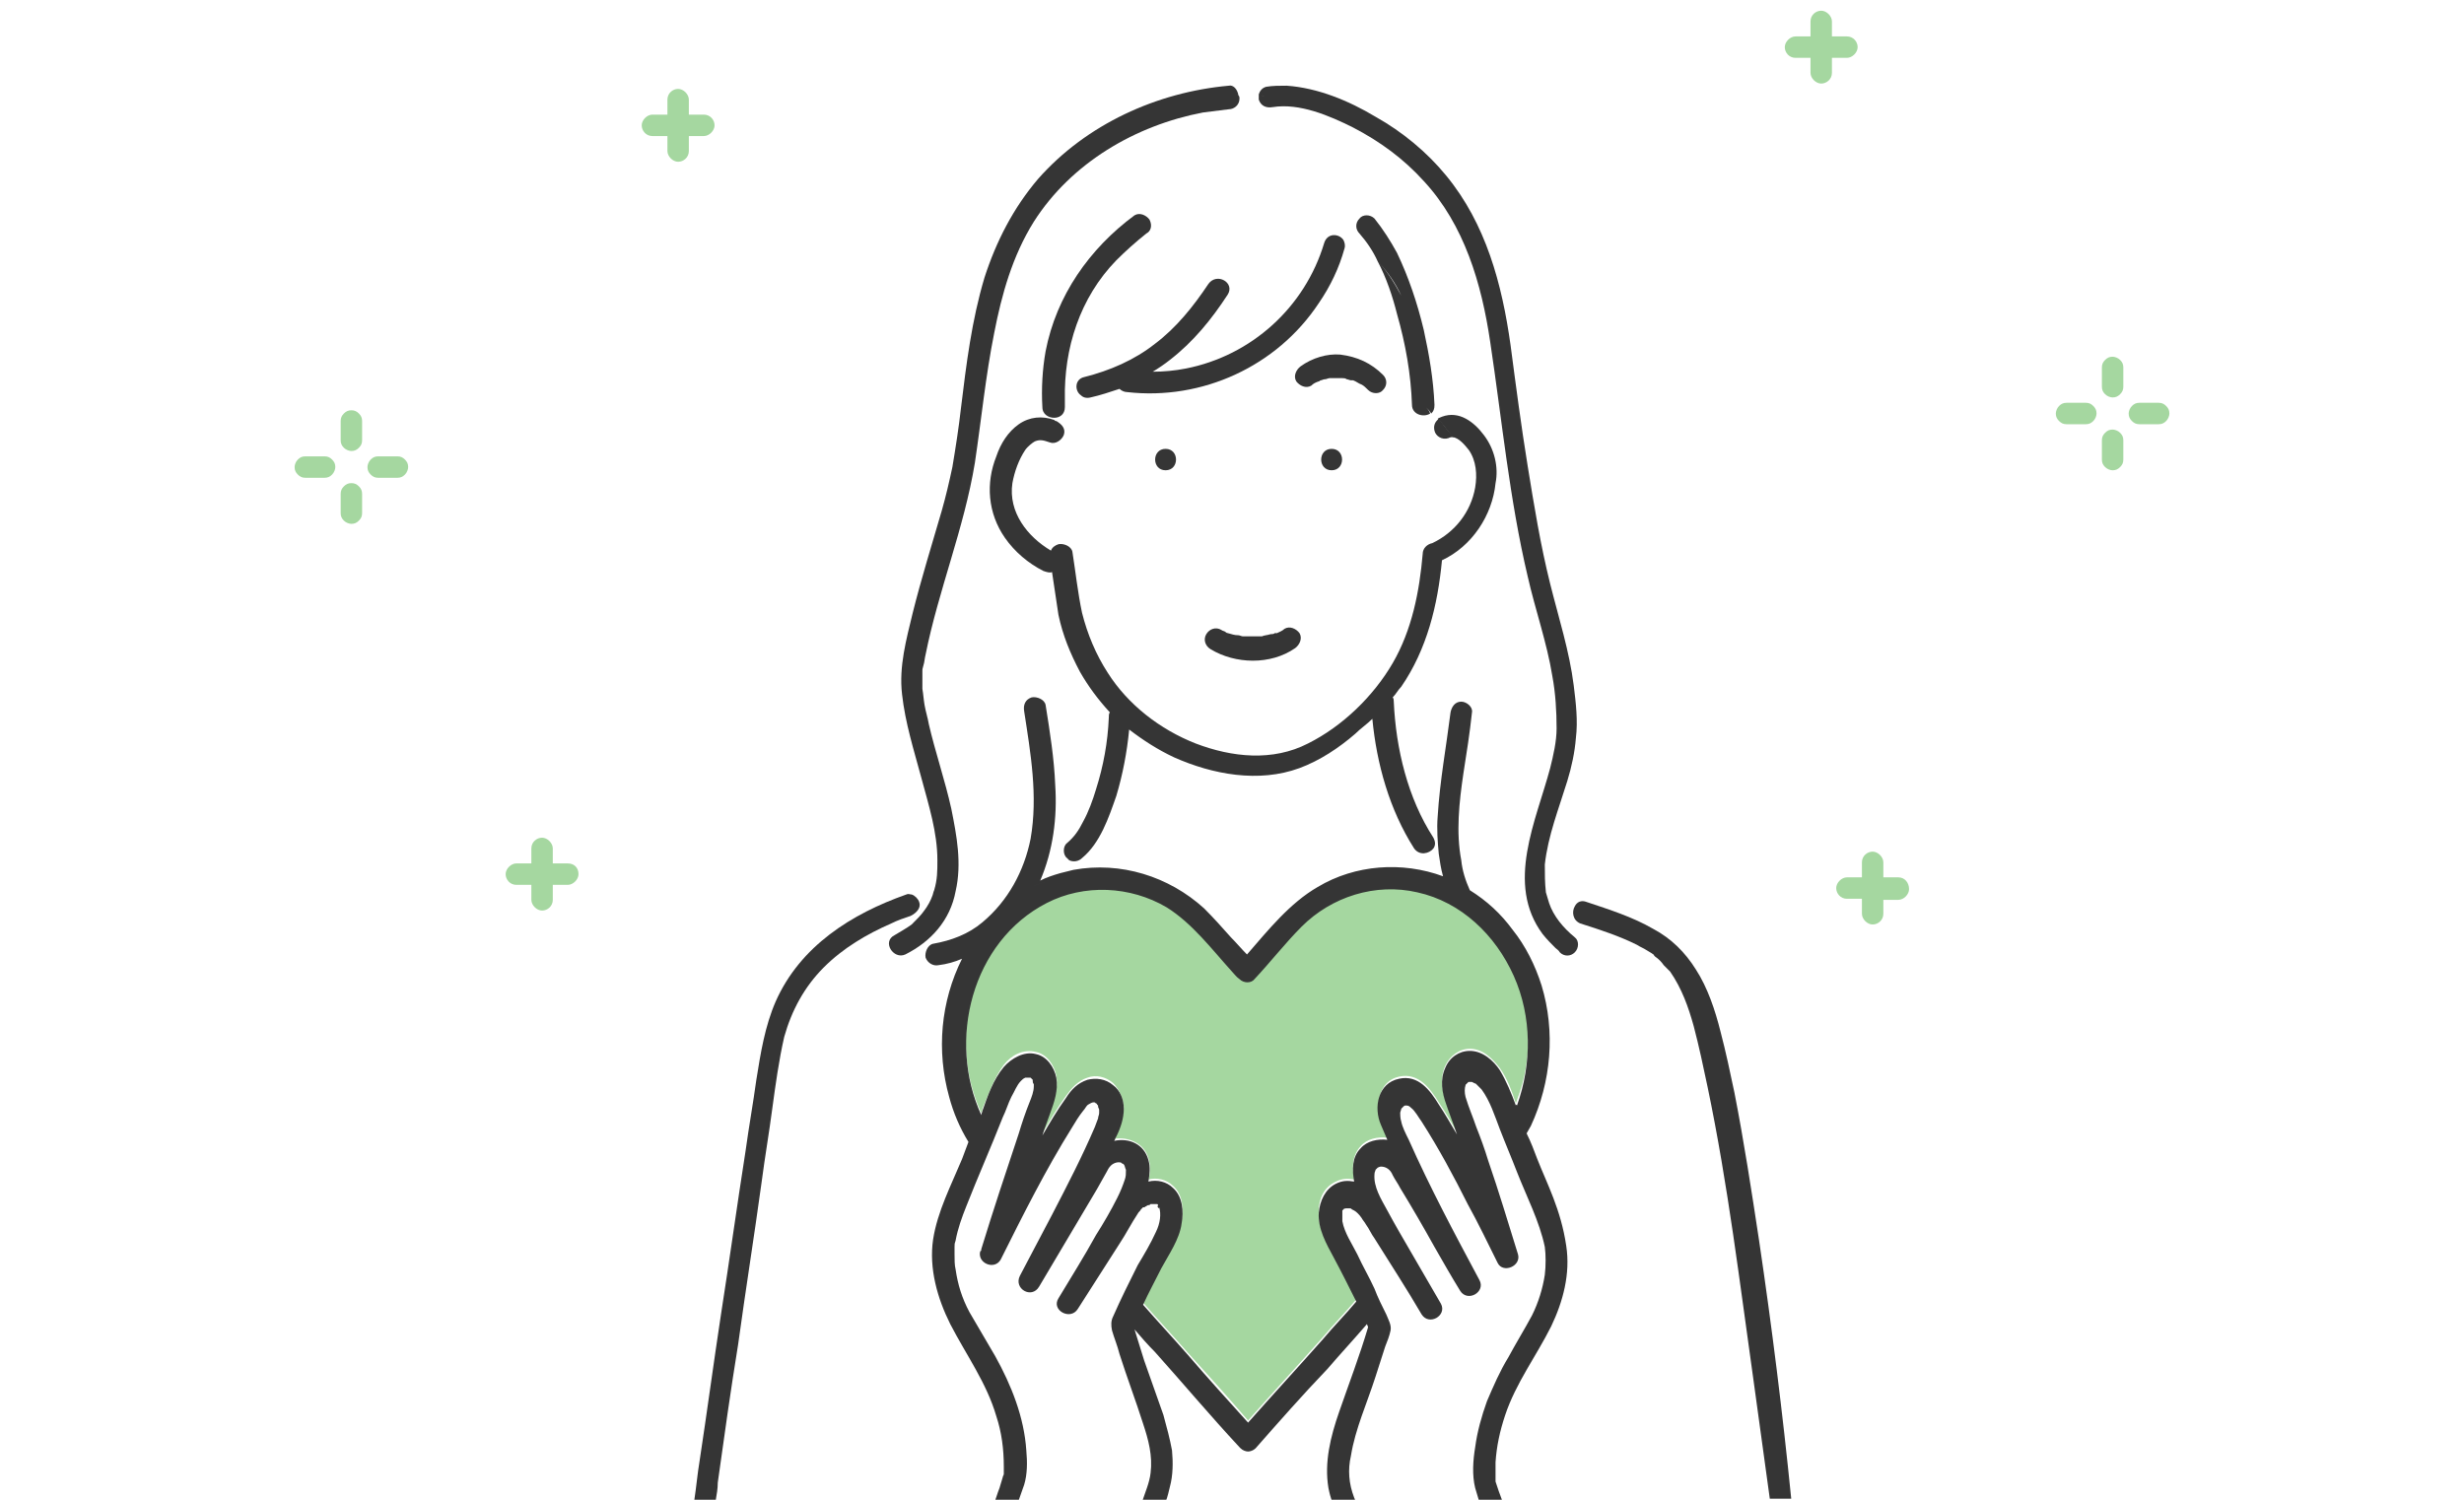 <?xml version="1.0" encoding="utf-8"?>
<!-- Generator: Adobe Illustrator 27.9.0, SVG Export Plug-In . SVG Version: 6.00 Build 0)  -->
<svg version="1.1" id="レイヤー_1" xmlns="http://www.w3.org/2000/svg" xmlns:xlink="http://www.w3.org/1999/xlink" x="0px"
	 y="0px" width="230px" height="140px" viewBox="0 0 230 140" style="enable-background:new 0 0 230 140;" xml:space="preserve">
<style type="text/css">
	.st0{fill:#FFFFFF;}
	.st1{clip-path:url(#SVGID_00000160183278662844363360000001220617673641276072_);}
	.st2{fill:#353535;}
	.st3{fill:#A5D7A0;}
</style>
<rect class="st0" width="230" height="140"/>
<g>
	<defs>
		<rect id="SVGID_1_" x="27.5" y="1" width="175" height="139"/>
	</defs>
	<clipPath id="SVGID_00000139287446790515966410000012980861882989571973_">
		<use xlink:href="#SVGID_1_"  style="overflow:visible;"/>
	</clipPath>
	<g style="clip-path:url(#SVGID_00000139287446790515966410000012980861882989571973_);">
		<path class="st0" d="M125.2,35.2C125.2,35.2,125.2,35.2,125.2,35.2L125.2,35.2z"/>
		<path class="st0" d="M93.8,137.4C93.8,137.4,93.8,137.5,93.8,137.4C93.8,137.4,93.8,137.4,93.8,137.4z"/>
		<path class="st0" d="M112.5,84.6c0.9,0.8,1.7,1.8,2.5,2.7c0.5,0.5,1,1.1,1.5,1.6c2-2.3,3.9-4.7,6.6-6.3c3.6-2.1,7.9-2.4,11.7-1
			c-0.2-0.7-0.3-1.4-0.4-2.1c-0.1-0.1-0.2-0.1-0.4-0.2c-0.4,0.6-1.3,0.8-1.8,0c-2.3-3.6-3.5-7.9-3.9-12.1c-0.5,0.5-1,1-1.6,1.4
			c-1.6,1.3-3.3,2.5-5.2,3.2c-3.8,1.4-8.1,0.7-11.7-1c-1.5-0.7-2.9-1.5-4.2-2.6c-0.2,2.1-0.6,4.2-1.2,6.2c-0.6,2-1.5,4.4-3.2,5.8
			c-0.4,0.3-0.8,0.4-1.2,0.2c-0.3,0.3-0.6,0.6-0.9,0.9c0.4-0.1,0.8-0.2,1.2-0.3C104.7,80.2,109.2,81.6,112.5,84.6L112.5,84.6z"/>
		<path class="st0" d="M159.8,101.6c-0.4-1.9-0.8-3.8-1.3-5.7c-0.5-1.9-1.1-3.5-2.2-5.1c0,0-0.1-0.1-0.1-0.1c0,0,0,0,0,0
			c-0.1-0.1-0.1-0.1-0.2-0.2c-0.1-0.1-0.2-0.2-0.3-0.3c-0.3-0.3-0.5-0.5-0.8-0.8c0,0-0.1-0.1-0.1-0.1c0.1,0.1,0.1,0.1,0,0
			c-0.1-0.1-0.1-0.1-0.2-0.2c-0.2-0.1-0.3-0.2-0.5-0.3c-0.3-0.2-0.6-0.4-0.9-0.5c-1.7-0.9-3.5-1.4-5.3-2c-0.8-0.2-0.8-1.1-0.5-1.6
			l-2.8-1.2c0.1,0.3,0.1,0.7,0.3,1c0.4,1.3,1.3,2.3,2.3,3.2c0.4,0.4,0.4,1.1,0,1.4c-0.4,0.4-1,0.4-1.4,0c-0.1-0.1-0.3-0.2-0.4-0.4
			c-1.3-0.2-2.7-1-3.9-1.8c1.2,1.6,2.1,3.4,2.7,5.2c1.3,4.3,1,9.1-1,13.1c-0.1,0.2-0.2,0.5-0.4,0.7c0.3,0.8,0.6,1.6,1,2.4
			c1,2.3,2.2,4.7,2.6,7.2c0.4,2.6-0.3,5.2-1.4,7.5c-1.4,2.8-3.2,5.3-4.3,8.3c-0.5,1.4-0.8,2.9-0.9,4.4c0,0.4,0,0.8,0,1.2
			c0,0.2,0,0.4,0,0.6c0.1,0.3,0.2,0.6,0.3,0.9c0.2,0.6,0.4,1.2,0.6,1.7h25.1c-0.5-3.6-1-7.2-1.5-10.9
			C162.8,119.9,161.6,110.7,159.8,101.6L159.8,101.6z"/>
		<path class="st0" d="M114.7,10c-0.8,0.1-1.6,0.2-2.4,0.3c-6.3,1.2-12.3,4.7-15.8,10.2c-2,3.1-3,6.8-3.7,10.4
			c-0.8,4-1.1,8.1-1.8,12.1c-1,6.1-3.4,11.8-4.6,17.9c-0.1,0.3-0.1,0.6-0.2,1c-0.1,0.4,0,0.3-0.1,0.6c-0.1,0.5-0.1,1.1,0,1.6
			c0,0.7,0.1,0.9,0.2,1.5c0.1,0.6,0.2,1.2,0.4,1.8c0.6,2.7,1.5,5.3,2.1,7.9c0.6,2.5,1,5.2,0.4,7.7c-0.6,2.6-2.4,4.7-4.7,5.9
			c0.7,0.3,1.3,0.3,1.9,0.3c0,0,0,0,0,0c-0.1-0.5,0.2-1.2,0.7-1.3c1.7-0.3,3.2-1,4.6-2c2.4-1.9,3.9-4.8,4.5-7.8
			c0.8-3.9,0.1-8-0.6-11.9c-0.1-0.5,0.1-1.1,0.7-1.3c0.5-0.1,1.2,0.2,1.3,0.7c0.4,2.5,0.8,5,0.9,7.5c0.1,3-0.2,6.2-1.4,8.9
			c0.6-0.3,1.3-0.5,1.9-0.7c0.3-0.2,0.6-0.5,0.9-0.9c-0.1,0-0.1-0.1-0.2-0.2c-0.4-0.4-0.4-1.1,0-1.4c0.7-0.6,1.1-1.2,1.5-2
			c0.5-1,0.9-2,1.2-3c0.7-2.2,1.1-4.4,1.2-6.7c0-0.2,0.1-0.3,0.1-0.5c-1.1-1.1-2-2.4-2.8-3.8c-0.9-1.7-1.6-3.4-2-5.3
			c-0.3-1.3-0.4-2.7-0.6-4c-0.2,0.1-0.5,0.1-0.8-0.1c-1.4-0.7-2.7-1.8-3.6-3.1c-1.6-2.2-1.9-5-0.8-7.6c0.5-1.1,1.1-2.2,2.1-3
			c1-0.7,2.2-0.8,3.3-0.4v-0.3c-0.5,0-1-0.3-1.1-1c-0.1-1.7,0-3.5,0.3-5.2c0.9-5.2,4-9.7,8.3-12.7c0.4-0.3,1.1-0.1,1.4,0.4
			c0.3,0.5,0.1,1.1-0.4,1.4c-1,0.7-2,1.6-2.8,2.5c-3.3,3.6-4.9,8.2-4.8,13c0.5-0.1,1-0.3,1.5-0.5c-0.5-0.5-0.6-1.5,0.3-1.7
			c2.4-0.5,4.6-1.6,6.6-3.1c2-1.5,3.6-3.5,5-5.6c0.7-1.1,2.5-0.1,1.8,1c-1.5,2.3-3.2,4.4-5.4,6.1c-0.5,0.4-1,0.7-1.6,1.1
			c1,0,2.1-0.1,3.1-0.3c6.1-1.2,11.1-5.7,12.9-11.7c0.3-0.9,1.5-0.9,1.9-0.2c1.3,0.3,2.3,1,3.2,2c-0.5-1-1.1-1.9-1.7-2.6
			c-0.4-0.4-0.4-1,0-1.4c0.4-0.4,1.1-0.4,1.4,0c0.8,1,1.5,2.1,2.1,3.2c1.1,2.3,1.9,4.7,2.5,7.2c0.5,2.3,0.9,4.7,1,7
			c0,0.4-0.1,0.6-0.3,0.8c0.2,0.2,0.3,0.4,0.5,0.6c0.1-0.1,0.3-0.2,0.4-0.2c1.6-0.6,3,0.5,3.9,1.7c1,1.3,1.4,3,1.2,4.7
			c-0.3,3.1-2.2,5.9-5,7.2c-0.4,4.2-1.4,8.3-3.8,11.8c-0.2,0.4-0.5,0.7-0.8,1c0,0.1,0.1,0.2,0.1,0.4c0.3,4.4,1.3,9,3.7,12.7
			c0.2,0.4,0.2,0.7,0,1c0.1,0.1,0.2,0.1,0.4,0.2c-0.2-1.2-0.2-2.3-0.1-3.5c0.2-3.2,0.8-6.4,1.2-9.7c0.1-0.5,0.4-1,1-1
			c0.5,0,1.1,0.5,1,1c-0.2,1.9-0.5,3.8-0.8,5.7c-0.4,2.7-0.7,5.5-0.2,8.1c0.2,1,0.5,1.9,0.8,2.8c1.5,1,2.9,2.3,4,3.7
			c1.2,0.8,2.5,1.6,3.9,1.8c-0.4-0.4-0.8-0.9-1.2-1.3c-3.5-4.7-0.6-10.6,0.7-15.5c0.3-1.2,0.6-2.4,0.6-3.7c0-1.6-0.1-3.3-0.4-4.9
			c-0.5-3.2-1.6-6.2-2.3-9.3c-1.7-7.2-2.5-14.6-3.5-21.9c-0.8-5.5-2.4-10.9-6.2-15c-1.9-2.1-4.1-3.7-6.6-5c-2.2-1.1-5-2.3-7.5-1.9
			c-0.5,0.1-1.1-0.1-1.2-0.7c0-0.2,0-0.3,0-0.5c-0.6-0.2-1.2-0.2-1.8-0.1c0,0.1,0.1,0.2,0.1,0.3C115.7,9.6,115.3,9.9,114.7,10
			L114.7,10z"/>
		<path class="st0" d="M99.3,40.8c-0.1,0.5-0.7,0.9-1.3,0.7c-0.6-0.2-0.9-0.3-1.4-0.1c-0.3,0.1-0.7,0.5-0.9,0.8
			c-0.7,0.9-1.1,2-1.2,3.1c-0.4,2.7,1.4,5,3.6,6.3c0.1-0.3,0.3-0.5,0.7-0.6c0.5-0.1,1.2,0.2,1.3,0.7c0.3,1.9,0.5,3.8,0.9,5.7
			c0.5,2,1.3,3.8,2.4,5.6c1.9,3,4.9,5.3,8.2,6.6c3.4,1.3,7.1,1.7,10.5,0c3.2-1.6,6.1-4.4,7.9-7.5c1.8-3.1,2.5-6.6,2.8-10.2
			c0-0.5,0.4-0.9,0.9-1c2.1-1,3.6-2.9,4-5.2c0.2-1.2,0.1-2.5-0.6-3.5c-0.4-0.5-0.9-1.2-1.5-1.2c-0.2,0-0.3,0-0.5,0.1
			c-0.5,0.2-1.1-0.2-1.3-0.7c-0.1-0.4,0-0.8,0.3-1c-0.2-0.2-0.3-0.4-0.5-0.6c-0.6,0.4-1.7,0.2-1.7-0.8c-0.1-2.9-0.7-5.7-1.4-8.5
			c-0.5-1.6-1-3.3-1.8-4.9c-0.9-0.9-2-1.6-3.2-2c0.1,0.2,0.2,0.5,0.1,0.8c-0.5,1.8-1.4,3.6-2.4,5.1c-3.9,5.8-10.9,9.1-17.9,8.3
			c-0.3,0-0.6-0.2-0.7-0.3c-0.9,0.3-1.8,0.6-2.7,0.8c-0.4,0.1-0.7,0-0.9-0.2c-0.4,0.3-1,0.4-1.5,0.5c0,0.2,0,0.4,0,0.7
			c0,0.7-0.5,1-1,1v0.3c0.1,0,0.1,0,0.2,0.1C99.1,39.7,99.5,40.2,99.3,40.8L99.3,40.8z M124.3,43.9c-1.3,0-1.3-2,0-2
			S125.6,43.9,124.3,43.9z M121.4,34.2c1.1-0.8,2.4-1.2,3.7-1.1c1.5,0.1,2.9,0.8,4,1.9c0.4,0.4,0.4,1,0,1.4c-0.4,0.4-1.1,0.4-1.4,0
			c-0.3-0.3-0.4-0.4-0.6-0.5c-0.2-0.2-0.5-0.3-0.8-0.4c0,0-0.1,0-0.1,0c0,0-0.1,0-0.1,0c-0.1,0-0.3-0.1-0.4-0.1
			c-0.1,0-0.3-0.1-0.4-0.1c0,0,0,0,0,0c-0.1,0-0.1,0-0.2,0c-0.3,0-0.5,0-0.8,0c0,0,0,0,0,0c0,0,0,0,0,0c-0.1,0-0.1,0-0.2,0
			c-0.1,0-0.3,0.1-0.4,0.1c-0.1,0-0.2,0.1-0.4,0.1c0,0,0,0,0,0c0,0,0,0,0,0c-0.1,0-0.1,0-0.2,0.1c-0.2,0.1-0.5,0.3-0.7,0.4
			c-0.5,0.3-1.1,0.1-1.4-0.4C120.7,35.1,121,34.5,121.4,34.2L121.4,34.2z M112.7,59.1c0.3-0.5,0.9-0.7,1.4-0.4
			c0.1,0.1,0.3,0.2,0.4,0.2c0.1,0,0.2,0.1,0.2,0.1c0,0,0,0,0,0c0.3,0.1,0.5,0.2,0.8,0.3c0.1,0,0.3,0.1,0.4,0.1c0.1,0,0.1,0,0.2,0
			c0,0,0,0,0,0c0,0,0,0,0.1,0c0.3,0,0.5,0,0.8,0c0.2,0,0.3,0,0.5,0c0.1,0,0.1,0,0.2,0c0,0,0,0,0,0c0.3,0,0.6-0.1,0.8-0.2
			c0.1,0,0.3-0.1,0.4-0.1c0,0,0.1,0,0.1,0c0,0,0.1,0,0.1,0c0.3-0.1,0.5-0.3,0.7-0.4c0.5-0.3,1.1-0.1,1.4,0.4
			c0.3,0.5,0.1,1.1-0.4,1.4c-2.3,1.6-5.6,1.5-7.9,0.1C112.5,60.2,112.4,59.6,112.7,59.1L112.7,59.1z M108.8,41.9c1.3,0,1.3,2,0,2
			S107.5,41.9,108.8,41.9z"/>
		<path class="st0" d="M93.7,137.6c0-0.1,0-0.3,0.1-0.3c0-0.1,0-0.1,0-0.2c0-0.2,0-0.4,0-0.5c0-1.6-0.2-3.2-0.7-4.7
			c-1-3.1-2.8-5.7-4.3-8.6c-1.2-2.4-2-5.2-1.6-7.9c0.4-2.6,1.7-5.1,2.7-7.5c0.2-0.5,0.4-1.1,0.6-1.6c-0.8-1.3-1.4-2.7-1.8-4.2
			c-1.2-4.3-0.8-8.9,1.2-12.9c-0.7,0.3-1.4,0.5-2.2,0.6c-0.5,0.1-1.1-0.1-1.2-0.7c-0.6,0-1.3-0.1-1.9-0.3c0,0,0,0,0,0
			c-1.2,0.6-2.2-1.2-1-1.8c0.6-0.3,1.2-0.7,1.6-1c0.4-0.4,0.9-0.8,1.1-1.2c0.3-0.4,0.6-1,0.8-1.4c0.1-0.2,0.1-0.4,0.2-0.6
			c-0.7,0.2-1.5,0.2-2.2,0.5c0.3,0.1,0.6,0.4,0.7,0.7c0.2,0.6-0.2,1.1-0.7,1.3c-0.6,0.2-1.2,0.5-1.8,0.7c-2.3,1-4.6,2.3-6.3,4.1
			c-1.8,1.8-3,4.1-3.7,6.5c-0.6,2.1-0.8,4.4-1.1,6.6c-0.3,2.3-0.7,4.6-1,6.9c-0.8,5.1-1.5,10.1-2.2,15.2c-0.6,4.3-1.2,8.6-1.9,12.9
			c-0.1,0.6-0.2,1.1-0.2,1.7h26.1c0.2-0.5,0.4-0.9,0.5-1.4C93.5,138.3,93.6,137.9,93.7,137.6L93.7,137.6z"/>
		<path class="st0" d="M137.6,134.2c0.2-1.5,0.5-2.9,1.1-4.3c0.6-1.4,1.2-2.8,2-4.1c0.8-1.3,1.6-2.6,2.2-3.9c0.6-1.2,1-2.5,1.2-3.8
			c0.1-0.7,0.1-1.9,0-2.6c-0.4-2.4-1.6-4.7-2.6-7c-0.5-1.3-1.1-2.7-1.6-4c-0.5-1.2-0.9-2.6-1.7-3.7c-0.1-0.2-0.3-0.4-0.5-0.5
			c-0.1-0.1,0,0-0.2-0.1c0,0-0.1-0.1-0.2-0.1c0,0-0.1,0-0.1,0c0,0-0.1,0-0.1,0c0,0,0,0,0,0h0c0,0,0,0-0.1,0c0,0,0,0,0,0c0,0,0,0,0,0
			c0,0-0.1,0.1-0.1,0.1c0,0,0,0.1-0.1,0.1c0,0,0,0.1-0.1,0.1c-0.1,0.3-0.1,0.7,0,1.1c0.2,0.9,0.7,1.8,1,2.8c0.4,1,0.7,2.1,1.1,3.1
			c1,2.9,1.9,5.9,2.8,8.8c0.3,1.1-1.3,1.8-1.9,0.8c-0.9-1.8-1.9-3.7-2.8-5.5c-1.4-2.6-2.8-5.2-4.3-7.7c-0.3-0.4-0.6-1-1-1.3
			c-0.2-0.1-0.3-0.2-0.5-0.2c-0.1,0-0.1,0-0.2,0.1c0,0-0.1,0.1-0.1,0.1c0,0-0.1,0.1-0.1,0.1c0,0.1-0.1,0.3-0.1,0.4
			c0,0.1,0,0.6,0.1,0.8c0.2,0.6,0.5,1.2,0.7,1.7c2.1,4.4,4.3,8.8,6.6,13.1c0.6,1.2-1.1,2.2-1.8,1c-0.8-1.4-1.6-2.8-2.4-4.1
			c-1.1-1.8-2.2-3.7-3.2-5.5c-0.2-0.4-0.5-0.8-0.7-1.2c-0.2-0.4-0.6-0.8-1.1-0.8c-0.1,0-0.3,0.1-0.3,0.1c0,0-0.1,0-0.1,0.1
			c0,0-0.1,0.1-0.1,0.1c-0.1,0.2-0.1,0.3-0.1,0.4c-0.1,1.2,0.6,2.3,1.2,3.4c0.7,1.2,1.4,2.5,2.1,3.7c1,1.7,1.9,3.3,2.9,5
			c0.7,1.1-1.1,2.1-1.8,1c-1.5-2.4-3-4.7-4.4-7.1c-0.3-0.4-0.5-0.9-0.8-1.3c-0.1-0.2-0.2-0.4-0.4-0.6c-0.2-0.3-0.5-0.5-0.7-0.7
			c0,0-0.2-0.1-0.2-0.1c-0.1,0-0.1,0-0.2-0.1c0,0,0,0-0.1,0c0,0-0.1,0-0.1,0c0,0-0.1,0-0.1,0c0,0-0.1,0-0.1,0c0.2-0.1-0.1,0.1-0.1,0
			c0,0-0.1,0.1-0.1,0.1c0,0-0.1,0.1-0.1,0.1c0,0,0,0.1,0,0.1c0,0.1,0,0.1,0,0.1c0,0,0,0.1,0,0.2c0,0.1,0,0.2,0,0.2
			c0,0.2,0,0.3,0,0.4c0.2,1.1,0.9,2.1,1.4,3.1c0.6,1.1,1.1,2.1,1.6,3.2c0.4,0.8,0.8,1.6,1.1,2.4c0.2,0.5,0.5,1,0.4,1.5
			c-0.1,0.5-0.3,1-0.5,1.5c-0.3,1-0.6,1.9-0.9,2.8c-0.8,2.4-1.9,4.8-2.3,7.4c-0.2,1.3-0.2,2.7,0.3,3.9c0.1,0.2,0.2,0.4,0.2,0.5h11.7
			c-0.2-0.7-0.5-1.3-0.6-2C137.3,136.8,137.4,135.4,137.6,134.2L137.6,134.2z"/>
		<path class="st0" d="M106.6,132.8c-0.7-2.2-1.5-4.3-2.2-6.5c-0.2-0.7-0.5-1.4-0.7-2.2c-0.1-0.5-0.1-0.8,0.1-1.3
			c0.7-1.6,1.5-3.2,2.3-4.8c0.5-1.1,1.1-2.1,1.7-3.1c0.4-0.8,0.5-1.6,0.3-2.3c0.1,0.2-0.2-0.3-0.1-0.1c0-0.1-0.1-0.1-0.2-0.2
			c0,0,0,0,0,0c0,0,0,0-0.1,0c0,0-0.1,0-0.1,0c0,0-0.1,0-0.1,0c-0.1,0-0.1,0-0.2,0c0,0-0.1,0-0.1,0c-0.1,0-0.1,0-0.2,0.1
			c0,0-0.1,0.1-0.2,0.1c-0.1,0-0.1,0.1-0.2,0.1c0,0,0,0,0,0c0,0,0,0-0.1,0c-0.1,0.1-0.2,0.2-0.2,0.2c-0.1,0.1-0.2,0.2-0.3,0.4
			c-0.6,0.9-1.1,1.9-1.7,2.8c-1.3,2.1-2.6,4.1-3.9,6.1c-0.7,1.1-2.4,0.1-1.8-1c1.2-2,2.3-3.9,3.5-5.9c0.7-1.2,1.3-2.3,2-3.5
			c0.3-0.6,0.5-1.1,0.7-1.7c0.1-0.3,0.1-0.5,0.1-0.9c0-0.1-0.1-0.4-0.2-0.5c0,0-0.1-0.1-0.2-0.1c-0.1,0-0.2-0.1-0.3-0.1
			c-0.3,0-0.5,0.1-0.7,0.3c-0.2,0.2-0.3,0.4-0.4,0.6c-0.3,0.5-0.6,1.1-0.9,1.6c-1.8,3-3.6,6.1-5.4,9.1c-0.7,1.1-2.4,0.1-1.8-1
			c1-1.9,2-3.8,3-5.7c1.4-2.7,2.8-5.5,4-8.2c0.1-0.3,0.3-0.6,0.3-0.8c0.1-0.2,0.1-0.4,0.1-0.5c0-0.1,0-0.3,0-0.3
			c0-0.1,0-0.2-0.1-0.3c0,0,0,0,0-0.1c0,0,0,0,0,0c0,0-0.1-0.1-0.1-0.1c0,0-0.1-0.1-0.1-0.1c-0.1-0.1-0.1-0.1-0.2-0.1
			c-0.2,0-0.3,0-0.5,0.2c-0.2,0.2-0.4,0.4-0.5,0.6c-0.3,0.5-0.6,1-1,1.5c-2.4,4-4.6,8.2-6.7,12.4c-0.5,1-2.2,0.3-1.9-0.8
			c0-0.1,0-0.1,0.1-0.2c1.1-3.6,2.3-7.2,3.5-10.8c0.3-1,0.7-1.9,1-2.9c0.2-0.5,0.4-1,0.4-1.5c0-0.1,0-0.1,0-0.2c0,0,0,0,0,0
			c0-0.1,0-0.2-0.1-0.3c0,0,0-0.1,0-0.1c0,0,0,0,0,0c0,0-0.1-0.1-0.1-0.1c0,0-0.1-0.1-0.1-0.1c0,0-0.1,0-0.1,0c0,0,0,0,0,0
			c0,0-0.1,0-0.1,0c0,0-0.1,0-0.1,0c0,0,0,0-0.1,0c0,0-0.1,0-0.1,0c-0.2,0.1-0.2,0.1-0.4,0.3c-0.4,0.4-0.7,1-0.9,1.6
			c-0.3,0.6-0.6,1.3-0.8,1.9c-1.1,2.8-2.3,5.5-3.4,8.3c-0.4,1-0.8,2.1-1,3.2c0,0.3,0,0.3-0.1,0.6c0,0.2,0,0.5,0,0.7
			c0,0.5,0,1,0.1,1.4c0.2,1.4,0.7,2.7,1.3,4c0.7,1.4,1.6,2.7,2.4,4.1c1.5,2.7,2.7,5.7,2.9,8.8c0.1,1,0.1,2.2-0.2,3.2
			c-0.2,0.6-0.4,1.1-0.6,1.7h11.5c0.3-0.9,0.7-1.7,0.8-2.7C107.5,135.8,107.1,134.2,106.6,132.8L106.6,132.8z"/>
		<path class="st0" d="M124.9,131.5c0.9-2.6,1.8-5.3,2.7-7.9c0-0.1-0.1-0.2-0.1-0.3c-1.2,1.4-2.5,2.8-3.7,4.2
			c-2.2,2.5-4.4,5-6.7,7.4c-0.2,0.2-0.5,0.3-0.7,0.3c-0.2,0-0.5-0.1-0.7-0.3c0,0-0.1-0.1-0.1-0.1c-2.7-2.9-5.3-5.9-7.9-8.9
			c-0.6-0.7-1.2-1.4-1.9-2.1c0.3,1,0.6,2,0.9,2.9c0.6,1.7,1.2,3.4,1.8,5.1c0.4,1.1,0.7,2.2,0.8,3.3c0.2,1.1,0.1,2.3-0.2,3.4
			c-0.1,0.5-0.3,1-0.4,1.4h15.6c-0.2-0.5-0.3-0.9-0.4-1.4C123.5,136.2,124.2,133.8,124.9,131.5L124.9,131.5z"/>
		<path class="st2" d="M85.8,84.2c-0.1-0.3-0.4-0.6-0.7-0.7c-0.2,0-0.3-0.1-0.5,0c-5.1,1.8-9.9,4.8-12.2,10c-1,2.3-1.4,4.8-1.8,7.3
			c-0.3,2.2-0.7,4.4-1,6.6c-0.8,5.1-1.5,10.2-2.3,15.3c-0.7,4.6-1.3,9.1-2,13.7c-0.2,1.2-0.3,2.4-0.5,3.7h2c0.1-0.6,0.2-1.1,0.2-1.7
			c0.6-4.3,1.2-8.6,1.9-12.9c0.7-5.1,1.5-10.1,2.2-15.2c0.3-2.3,0.7-4.6,1-6.9c0.3-2.2,0.6-4.4,1.1-6.6c0.7-2.5,1.9-4.7,3.7-6.5
			c1.8-1.8,4-3.1,6.3-4.1c0.6-0.3,1.2-0.5,1.8-0.7C85.6,85.2,86,84.7,85.8,84.2L85.8,84.2z"/>
		<path class="st2" d="M164.2,115.8c-0.7-4.6-1.4-9.2-2.3-13.8c-0.4-1.9-0.8-3.8-1.3-5.7c-0.5-2-1.2-4.1-2.3-5.8
			c-1-1.6-2.3-2.9-4-3.8c-1.9-1.1-4.1-1.8-6.2-2.5c-0.5-0.2-0.9,0-1.1,0.4c-0.3,0.5-0.2,1.3,0.5,1.6c1.9,0.6,3.7,1.2,5.3,2
			c0.3,0.2,0.6,0.3,0.9,0.5c0.2,0.1,0.3,0.2,0.5,0.3c0.1,0.1,0.2,0.1,0.2,0.2c0.1,0.1,0.1,0.1,0,0c0,0,0.1,0.1,0.1,0.1
			c0.3,0.2,0.6,0.5,0.8,0.8c0.1,0.1,0.2,0.2,0.3,0.3c0.1,0.1,0.1,0.1,0.2,0.2c0,0,0,0,0,0c0,0,0.1,0.1,0.1,0.1
			c1.1,1.6,1.7,3.3,2.2,5.1c0.5,1.9,0.9,3.8,1.3,5.7c1.9,9.1,3,18.3,4.3,27.5c0.5,3.6,1,7.3,1.5,10.9h2
			C166.4,131.9,165.4,123.9,164.2,115.8L164.2,115.8z"/>
		<path class="st3" d="M64.3,12.7h1.4c0.5,0,1-0.5,1-1c0-0.5-0.4-1-1-1h-1.4V9.3c0-0.5-0.5-1-1-1c-0.5,0-1,0.4-1,1v1.4h-1.4
			c-0.5,0-1,0.5-1,1c0,0.5,0.4,1,1,1h1.4v1.4c0,0.5,0.5,1,1,1c0.5,0,1-0.4,1-1V12.7z"/>
		<path class="st3" d="M53,80.6h-1.4v-1.4c0-0.5-0.5-1-1-1c-0.5,0-1,0.4-1,1v1.4h-1.4c-0.5,0-1,0.5-1,1c0,0.5,0.4,1,1,1h1.4V84
			c0,0.5,0.5,1,1,1c0.5,0,1-0.4,1-1v-1.4H53c0.5,0,1-0.5,1-1C54,81,53.6,80.6,53,80.6z"/>
		<path class="st3" d="M171.8,5.4h0.6c0.5,0,1-0.5,1-1c0-0.5-0.4-1-1-1H171V2c0-0.5-0.5-1-1-1c-0.5,0-1,0.4-1,1v1.4h-1.4
			c-0.5,0-1,0.5-1,1c0,0.5,0.4,1,1,1h1.4v1.4c0,0.5,0.5,1,1,1c0.5,0,1-0.4,1-1V5.4H171.8z"/>
		<path class="st3" d="M177.2,81.9h-1.4v-1.4c0-0.5-0.5-1-1-1c-0.5,0-1,0.4-1,1v1.4h-1.4c-0.5,0-1,0.5-1,1c0,0.5,0.4,1,1,1h1.4v1.4
			c0,0.5,0.5,1,1,1s1-0.4,1-1V84h1.4c0.5,0,1-0.5,1-1C178.2,82.4,177.8,81.9,177.2,81.9z"/>
		<path class="st2" d="M123.6,22.7c-1.8,6-6.8,10.5-12.9,11.7c-1,0.2-2.1,0.3-3.1,0.3c0.5-0.3,1.1-0.7,1.6-1.1
			c2.2-1.7,3.9-3.8,5.4-6.1c0.7-1.1-1-2.1-1.8-1c-1.4,2.1-3,4.1-5,5.6c-1.9,1.5-4.2,2.5-6.6,3.1c-0.9,0.2-0.9,1.3-0.3,1.7
			c0.2,0.2,0.5,0.3,0.9,0.2c0.9-0.2,1.8-0.5,2.7-0.8c0.2,0.2,0.5,0.3,0.7,0.3c7,0.8,14-2.4,17.9-8.3c1.1-1.6,1.9-3.3,2.4-5.1
			c0.1-0.3,0-0.6-0.1-0.8c-0.2-0.1-0.4-0.1-0.6-0.1c0.2,0,0.4,0.1,0.6,0.1C125,21.8,123.9,21.7,123.6,22.7L123.6,22.7z"/>
		<path class="st3" d="M32.8,38.3c-0.3,0-0.5,0.1-0.7,0.3c-0.2,0.2-0.3,0.4-0.3,0.7v1.8c0,0.3,0.1,0.5,0.3,0.7s0.5,0.3,0.7,0.3
			c0.3,0,0.5-0.1,0.7-0.3c0.2-0.2,0.3-0.4,0.3-0.7v-1.8c0-0.3-0.1-0.5-0.3-0.7C33.3,38.4,33.1,38.3,32.8,38.3z"/>
		<path class="st3" d="M32.8,45.1c-0.3,0-0.5,0.1-0.7,0.3c-0.2,0.2-0.3,0.4-0.3,0.7v1.8c0,0.3,0.1,0.5,0.3,0.7
			c0.2,0.2,0.5,0.3,0.7,0.3c0.3,0,0.5-0.1,0.7-0.3c0.2-0.2,0.3-0.4,0.3-0.7v-1.8c0-0.3-0.1-0.5-0.3-0.7
			C33.3,45.2,33.1,45.1,32.8,45.1z"/>
		<path class="st3" d="M30.3,42.6h-1.8c-0.3,0-0.5,0.1-0.7,0.3c-0.2,0.2-0.3,0.5-0.3,0.7c0,0.3,0.1,0.5,0.3,0.7
			c0.2,0.2,0.4,0.3,0.7,0.3h1.8c0.3,0,0.5-0.1,0.7-0.3c0.2-0.2,0.3-0.5,0.3-0.7c0-0.3-0.1-0.5-0.3-0.7
			C30.8,42.7,30.6,42.6,30.3,42.6z"/>
		<path class="st3" d="M37.1,42.6h-1.8c-0.3,0-0.5,0.1-0.7,0.3c-0.2,0.2-0.3,0.5-0.3,0.7c0,0.3,0.1,0.5,0.3,0.7
			c0.2,0.2,0.4,0.3,0.7,0.3h1.8c0.3,0,0.5-0.1,0.7-0.3c0.2-0.2,0.3-0.5,0.3-0.7c0-0.3-0.1-0.5-0.3-0.7
			C37.6,42.7,37.4,42.6,37.1,42.6z"/>
		<path class="st3" d="M197.2,33.3c-0.3,0-0.5,0.1-0.7,0.3c-0.2,0.2-0.3,0.4-0.3,0.7v1.8c0,0.3,0.1,0.5,0.3,0.7
			c0.2,0.2,0.5,0.3,0.7,0.3c0.3,0,0.5-0.1,0.7-0.3c0.2-0.2,0.3-0.4,0.3-0.7v-1.8c0-0.3-0.1-0.5-0.3-0.7
			C197.7,33.4,197.4,33.3,197.2,33.3z"/>
		<path class="st3" d="M197.2,40.1c-0.3,0-0.5,0.1-0.7,0.3c-0.2,0.2-0.3,0.4-0.3,0.7v1.8c0,0.3,0.1,0.5,0.3,0.7
			c0.2,0.2,0.5,0.3,0.7,0.3c0.3,0,0.5-0.1,0.7-0.3c0.2-0.2,0.3-0.4,0.3-0.7v-1.8c0-0.3-0.1-0.5-0.3-0.7
			C197.7,40.2,197.4,40.1,197.2,40.1z"/>
		<path class="st3" d="M194.7,37.6h-1.8c-0.3,0-0.5,0.1-0.7,0.3c-0.2,0.2-0.3,0.5-0.3,0.7c0,0.3,0.1,0.5,0.3,0.7
			c0.2,0.2,0.4,0.3,0.7,0.3h1.8c0.3,0,0.5-0.1,0.7-0.3c0.2-0.2,0.3-0.5,0.3-0.7c0-0.3-0.1-0.5-0.3-0.7
			C195.2,37.7,195,37.6,194.7,37.6z"/>
		<path class="st3" d="M201.5,37.6h-1.8c-0.3,0-0.5,0.1-0.7,0.3c-0.2,0.2-0.3,0.5-0.3,0.7c0,0.3,0.1,0.5,0.3,0.7
			c0.2,0.2,0.4,0.3,0.7,0.3h1.8c0.3,0,0.5-0.1,0.7-0.3c0.2-0.2,0.3-0.5,0.3-0.7c0-0.3-0.1-0.5-0.3-0.7
			C202,37.7,201.8,37.6,201.5,37.6z"/>
		<path class="st2" d="M107.3,20.5c-0.3-0.4-0.9-0.7-1.4-0.4c-4.2,3.1-7.3,7.5-8.3,12.7c-0.3,1.7-0.4,3.5-0.3,5.2c0,0.7,0.6,1,1.1,1
			c0.5,0,1-0.3,1-1c0-0.2,0-0.4,0-0.7c-0.1-4.8,1.4-9.5,4.8-13c0.9-0.9,1.8-1.7,2.8-2.5C107.4,21.6,107.6,21.1,107.3,20.5
			L107.3,20.5z"/>
		<path class="st2" d="M132.9,37.8c0.3,0.3,0.5,0.5,0.7,0.8c0.2-0.2,0.3-0.4,0.3-0.8c-0.1-2.4-0.5-4.7-1-7c-0.6-2.5-1.4-4.9-2.5-7.2
			c-0.6-1.1-1.3-2.2-2.1-3.2c-0.4-0.4-1.1-0.4-1.4,0c-0.4,0.4-0.4,1,0,1.4c0.7,0.8,1.3,1.7,1.7,2.6c0.9,0.9,1.7,2.1,2.2,3.2
			c-0.6-1.1-1.3-2.3-2.2-3.2c0.8,1.5,1.4,3.3,1.8,4.9c0.8,2.8,1.3,5.6,1.4,8.5c0,0.9,1.1,1.2,1.7,0.8
			C133.4,38.3,133.2,38.1,132.9,37.8z"/>
		<path class="st2" d="M121.4,34.2c-0.4,0.3-0.7,0.9-0.4,1.4c0.3,0.4,0.9,0.7,1.4,0.4c0.2-0.2,0.4-0.3,0.7-0.4
			c0.1,0,0.1-0.1,0.2-0.1c0,0,0,0,0,0c0,0,0,0,0,0c0.1,0,0.2-0.1,0.4-0.1c0.1,0,0.3-0.1,0.4-0.1c0.1,0,0.1,0,0.2,0c0,0,0,0,0,0
			c0,0,0,0,0,0c0.3,0,0.5,0,0.8,0c0.1,0,0.1,0,0.2,0c0,0,0,0,0,0c0.1,0,0.3,0,0.4,0.1c0.1,0,0.3,0.1,0.4,0.1c0,0,0.1,0,0.1,0
			c0,0,0.1,0,0.1,0c0.3,0.1,0.5,0.3,0.8,0.4c0.2,0.1,0.4,0.3,0.6,0.5c0.4,0.4,1.1,0.4,1.4,0c0.4-0.4,0.4-1,0-1.4
			c-1.1-1.1-2.4-1.7-4-1.9C123.9,33,122.5,33.4,121.4,34.2L121.4,34.2z M125.2,35.2C125.2,35.2,125.2,35.2,125.2,35.2L125.2,35.2z"
			/>
		<path class="st2" d="M124.3,41.9c-1.3,0-1.3,2,0,2S125.6,41.9,124.3,41.9z"/>
		<path class="st2" d="M108.8,41.9c-1.3,0-1.3,2,0,2S110.1,41.9,108.8,41.9z"/>
		<path class="st2" d="M138.5,40.6c-0.9-1.2-2.3-2.3-3.9-1.7c-0.2,0.1-0.3,0.1-0.4,0.2c0.5,0.5,0.9,1.1,1.4,1.7
			c0.6,0.1,1.1,0.7,1.5,1.2c0.7,1,0.8,2.3,0.6,3.5c-0.4,2.3-1.9,4.2-4,5.2c-0.5,0.1-0.9,0.5-0.9,1c-0.3,3.5-1,7.1-2.8,10.2
			c-1.8,3.1-4.7,5.9-7.9,7.5c-3.3,1.7-7.1,1.3-10.5,0c-3.3-1.3-6.3-3.6-8.2-6.6c-1.1-1.7-1.9-3.6-2.4-5.6c-0.4-1.9-0.6-3.8-0.9-5.7
			c-0.1-0.5-0.8-0.8-1.3-0.7c-0.3,0.1-0.6,0.3-0.7,0.6c-2.2-1.3-4-3.6-3.6-6.3c0.2-1.1,0.6-2.2,1.2-3.1c0.2-0.3,0.7-0.7,0.9-0.8
			c0.5-0.2,0.8-0.1,1.4,0.1c0.5,0.2,1.1-0.2,1.3-0.7c0.2-0.6-0.2-1-0.7-1.3c-0.1,0-0.1,0-0.2-0.1c-1.1-0.4-2.3-0.3-3.3,0.4
			c-1,0.7-1.7,1.8-2.1,3c-1,2.5-0.8,5.3,0.8,7.6c0.9,1.3,2.2,2.4,3.6,3.1c0.3,0.1,0.6,0.2,0.8,0.1c0.2,1.3,0.4,2.7,0.6,4
			c0.4,1.9,1.1,3.6,2,5.3c0.8,1.4,1.7,2.6,2.8,3.8c-0.1,0.1-0.1,0.3-0.1,0.5c-0.1,2.3-0.5,4.5-1.2,6.7c-0.3,1-0.7,2.1-1.2,3
			c-0.4,0.8-0.8,1.4-1.5,2c-0.4,0.3-0.4,1.1,0,1.4c0.1,0.1,0.1,0.1,0.2,0.2c0.4,0.2,0.9,0.1,1.2-0.2c1.7-1.4,2.5-3.8,3.2-5.8
			c0.6-2,1-4.1,1.2-6.2c1.3,1,2.7,1.9,4.2,2.6c3.6,1.6,7.9,2.4,11.7,1c1.9-0.7,3.7-1.9,5.2-3.2c0.5-0.5,1.1-0.9,1.6-1.4
			c0.4,4.2,1.6,8.5,3.9,12.1c0.5,0.7,1.4,0.5,1.8,0c-0.5-0.3-0.8-0.6-1.4-0.9c0.6,0.3,0.9,0.6,1.4,0.9c0.2-0.3,0.2-0.6,0-1
			c-2.4-3.7-3.5-8.3-3.7-12.7c0-0.1,0-0.3-0.1-0.4c0.3-0.3,0.5-0.7,0.8-1c2.4-3.5,3.4-7.6,3.8-11.8c2.8-1.3,4.7-4.2,5-7.2
			C139.9,43.6,139.5,41.9,138.5,40.6L138.5,40.6z"/>
		<path class="st2" d="M133.9,40.2c0.1,0.5,0.7,0.9,1.3,0.7c0.2-0.1,0.3-0.1,0.5-0.1c-0.5-0.5-0.9-1.1-1.4-1.7
			C133.9,39.4,133.8,39.8,133.9,40.2z"/>
		<path class="st2" d="M114.7,8c-6.7,0.6-13.3,3.6-17.8,8.7c-2.3,2.7-3.9,5.8-5,9.2c-1.2,4-1.7,8.1-2.2,12.2
			c-0.2,1.8-0.5,3.7-0.8,5.5c-0.3,1.4-0.6,2.7-1,4.1C87,50.8,86,54,85.2,57.2c-0.6,2.5-1.3,5-1,7.6c0.3,2.7,1.1,5.2,1.8,7.8
			c0.7,2.6,1.5,5.1,1.5,7.7c0,1,0,1.8-0.3,2.8c-0.1,0.2-0.1,0.4-0.2,0.6c-0.1,0.3-0.4,0.9-0.8,1.4c-0.2,0.3-0.7,0.8-1.1,1.2
			c-0.4,0.3-1.1,0.7-1.6,1c-1.2,0.6-0.1,2.3,1,1.8c0,0,0,0,0,0c-0.1-0.1-0.3-0.1-0.4-0.2c0.1,0.1,0.3,0.1,0.4,0.2
			c2.4-1.2,4.2-3.2,4.7-5.9c0.6-2.6,0.1-5.2-0.4-7.7c-0.6-2.7-1.5-5.3-2.1-7.9c-0.1-0.6-0.3-1.2-0.4-1.8c-0.1-0.6-0.1-0.9-0.2-1.5
			c0-0.5,0-1.1,0-1.6c0-0.3,0-0.2,0.1-0.6c0.1-0.3,0.1-0.6,0.2-1c1.2-6,3.6-11.8,4.6-17.9c0.6-4,1-8.1,1.8-12.1
			c0.7-3.6,1.7-7.2,3.7-10.4c3.5-5.5,9.5-9,15.8-10.2c0.8-0.1,1.6-0.2,2.4-0.3c0.5,0,1-0.4,1-1c0-0.1,0-0.2-0.1-0.3
			c-0.7,0.2-1.4,0.5-2.2,0.7c0.8-0.2,1.5-0.5,2.2-0.7C115.5,8.3,115.1,7.9,114.7,8L114.7,8z"/>
		<path class="st2" d="M144.6,84.3c-0.1-0.3-0.2-0.7-0.3-1c-0.1-0.9-0.1-1.7-0.1-2.6c0.3-2.7,1.3-5.2,2.1-7.8c0.4-1.3,0.7-2.7,0.8-4
			c0.2-1.6,0-3.3-0.2-4.9c-0.4-3.2-1.4-6.3-2.2-9.5c-0.9-3.6-1.5-7.3-2.1-11c-0.6-3.7-1.1-7.5-1.6-11.3c-0.8-5.7-2.3-11.3-6-15.8
			c-1.8-2.2-4.1-4.1-6.6-5.5c-2.5-1.5-5.4-2.7-8.3-2.9c-0.7,0-1.3,0-1.9,0.1c-0.4,0.1-0.6,0.4-0.7,0.7c0.2,0.1,0.3,0.1,0.5,0.2
			c-0.2-0.1-0.3-0.1-0.5-0.2c0,0.2,0,0.4,0,0.5c0.2,0.6,0.7,0.8,1.3,0.7c2.5-0.4,5.3,0.8,7.5,1.9c2.5,1.3,4.7,2.9,6.6,5
			c3.8,4.1,5.4,9.6,6.2,15c1.1,7.3,1.8,14.7,3.5,21.9c0.7,3.1,1.8,6.2,2.3,9.3c0.3,1.6,0.4,3.3,0.4,4.9c0,1.2-0.3,2.5-0.6,3.7
			c-1.3,4.9-4.2,10.8-0.7,15.5c0.4,0.5,0.8,0.9,1.2,1.3c0.7,0.1,1.4,0.1,2.1-0.3c-0.7,0.3-1.4,0.4-2.1,0.3c0.1,0.1,0.3,0.2,0.4,0.4
			c0.4,0.4,1,0.4,1.4,0c0.4-0.4,0.4-1.1,0-1.4C145.9,86.6,145,85.5,144.6,84.3L144.6,84.3z"/>
		<path class="st2" d="M114.6,59.1c-0.1,0-0.2-0.1-0.2-0.1c-0.1-0.1-0.3-0.1-0.4-0.2c-0.5-0.3-1.1-0.1-1.4,0.4
			c-0.3,0.5-0.1,1.1,0.4,1.4c2.3,1.4,5.6,1.5,7.9-0.1c0.4-0.3,0.7-0.9,0.4-1.4c-0.3-0.4-0.9-0.7-1.4-0.4c-0.2,0.2-0.5,0.3-0.7,0.4
			c0,0-0.1,0-0.1,0c0,0-0.1,0-0.1,0c-0.1,0.1-0.3,0.1-0.4,0.1c-0.3,0.1-0.6,0.1-0.8,0.2c0,0,0,0,0,0c-0.1,0-0.1,0-0.2,0
			c-0.2,0-0.3,0-0.5,0c-0.3,0-0.5,0-0.8,0c0,0,0,0-0.1,0c0,0,0,0,0,0c-0.1,0-0.1,0-0.2,0c-0.1,0-0.3-0.1-0.4-0.1
			C115.2,59.3,115,59.2,114.6,59.1C114.7,59.1,114.7,59.1,114.6,59.1L114.6,59.1z"/>
		<path class="st3" d="M132.3,83.1c-3.9-0.9-7.9,0.4-10.8,3.2c-1.6,1.5-3,3.3-4.4,4.9c-0.4,0.4-1.1,0.4-1.4,0
			c-0.2-0.2-0.4-0.5-0.7-0.7c-1.9-2.1-3.7-4.5-6.1-6c-3.4-2-7.7-2.2-11.2-0.4c-7.1,3.6-9.3,12.9-6.1,19.8c0-0.1,0.1-0.2,0.1-0.4
			c0.6-1.4,1.1-2.9,2-4.1c0.7-0.9,1.8-1.5,3-1.2c1,0.2,1.7,1.2,1.9,2.2c0.2,1.2-0.2,2.3-0.6,3.4c-0.2,0.7-0.5,1.3-0.7,2
			c0.7-1.2,1.4-2.4,2.2-3.5c0.5-0.7,1.1-1.4,2-1.7c0.8-0.3,1.7-0.1,2.4,0.5c0.6,0.6,0.9,1.4,1,2.2c0,0.9-0.4,1.7-0.7,2.6
			c-0.1,0.1-0.1,0.3-0.2,0.4c1.3-0.2,2.8,0.4,3.2,1.8c0.2,0.7,0.2,1.3,0,2c0.8-0.2,1.7,0,2.3,0.6c0.9,0.8,1,2.1,0.8,3.3
			c-0.3,1.5-1.2,2.8-1.9,4.2c-0.6,1.1-1.1,2.2-1.7,3.4c1.4,1.6,2.8,3.1,4.2,4.7c1.9,2.1,3.8,4.2,5.6,6.3c2.3-2.6,4.7-5.2,7-7.8
			c1-1.2,2.1-2.3,3.1-3.5c-0.7-1.4-1.3-2.7-2.1-4.1c-0.7-1.3-1.5-2.6-1.4-4.2c0-1.1,0.5-2.2,1.6-2.7c0.6-0.3,1.1-0.3,1.7-0.2
			c-0.2-1.1-0.2-2.2,0.6-3.1c0.6-0.7,1.6-0.9,2.5-0.8c-0.2-0.5-0.4-0.9-0.6-1.4c-0.6-1.6-0.2-3.9,1.7-4.3c1.8-0.4,2.9,1.1,3.7,2.4
			c0.6,0.9,1.2,1.9,1.7,2.8c-0.3-0.9-0.6-1.9-1-2.8c-0.4-1.1-0.6-2.3-0.1-3.4c0.4-0.9,1.3-1.6,2.3-1.6c1.2,0,2.1,0.9,2.8,1.8
			c0.7,1,1.1,2.1,1.5,3.3c0-0.1,0.1-0.2,0.1-0.3c1.5-3.9,1.4-8.3-0.3-12.1C139.6,87,136.4,84,132.3,83.1L132.3,83.1z"/>
		<path class="st0" d="M107.5,112.2C107.5,112.2,107.5,112.2,107.5,112.2L107.5,112.2z"/>
		<path class="st0" d="M137,100.2C137,100.2,137,100.2,137,100.2C137,100.2,137,100.2,137,100.2z"/>
		<path class="st2" d="M143.5,108.2c-0.3-0.8-0.6-1.6-1-2.4c0.1-0.2,0.3-0.5,0.4-0.7c1.9-4.1,2.3-8.8,1-13.1
			c-0.6-1.9-1.5-3.7-2.7-5.2c-0.5-0.3-0.9-0.6-1.4-0.9c0.4,0.3,0.9,0.6,1.4,0.9c-1.1-1.5-2.4-2.7-4-3.7c-0.4-0.9-0.7-1.8-0.8-2.8
			c-0.5-2.6-0.2-5.4,0.2-8.1c0.3-1.9,0.6-3.8,0.8-5.7c0.1-0.5-0.5-1-1-1c-0.6,0-0.9,0.5-1,1c-0.4,3.2-1,6.4-1.2,9.7
			c-0.1,1.2,0,2.4,0.1,3.5c0.1,0.7,0.2,1.4,0.4,2.1c-3.8-1.4-8.2-1.1-11.7,1c-2.6,1.5-4.6,4-6.6,6.3c-0.5-0.5-1-1.1-1.5-1.6
			c-0.8-0.9-1.6-1.8-2.5-2.7c-3.3-3-7.8-4.4-12.2-3.6c-0.4,0.1-0.8,0.2-1.2,0.3c-0.8,0.6-1.7,1-2.7,1.2c1-0.2,1.9-0.6,2.7-1.2
			c-0.7,0.2-1.3,0.4-1.9,0.7c1.2-2.8,1.6-5.9,1.4-8.9c-0.1-2.5-0.5-5-0.9-7.5c-0.1-0.5-0.8-0.8-1.3-0.7c-0.6,0.2-0.8,0.7-0.7,1.3
			c0.6,3.9,1.3,7.9,0.6,11.9c-0.6,3-2.1,5.8-4.5,7.8c-1.3,1.1-2.9,1.7-4.6,2c-0.5,0.1-0.8,0.8-0.7,1.3c0,0,0,0,0,0
			c0.2,0.5,0.7,0.8,1.2,0.7c0.8-0.1,1.5-0.3,2.2-0.6c-2,4-2.4,8.6-1.2,12.9c0.4,1.5,1,2.9,1.8,4.2c-0.2,0.5-0.4,1.1-0.6,1.6
			c-1,2.4-2.3,4.9-2.7,7.5c-0.4,2.7,0.4,5.5,1.6,7.9c1.5,2.9,3.4,5.5,4.3,8.6c0.5,1.5,0.7,3.1,0.7,4.7c0,0.2,0,0.4,0,0.5
			c0,0,0,0.1,0,0.2c0,0.1-0.1,0.2-0.1,0.3c-0.1,0.3-0.2,0.7-0.3,1c-0.2,0.5-0.3,0.9-0.5,1.4H95c0.2-0.6,0.4-1.1,0.6-1.7
			c0.3-1,0.3-2.1,0.2-3.2c-0.2-3.1-1.4-6.1-2.9-8.8c-0.8-1.4-1.6-2.7-2.4-4.1c-0.7-1.3-1.1-2.6-1.3-4c-0.1-0.4-0.1-0.9-0.1-1.4
			c0-0.2,0-0.5,0-0.7c0-0.3,0-0.3,0.1-0.6c0.2-1.1,0.6-2.2,1-3.2c1.1-2.8,2.3-5.5,3.4-8.3c0.3-0.6,0.5-1.3,0.8-1.9
			c0.3-0.5,0.5-1.1,0.9-1.5c0.2-0.2,0.2-0.2,0.4-0.3c0,0,0.1,0,0.1,0c0,0,0,0,0.1,0c0,0,0.1,0,0.1,0c0,0,0.1,0,0.1,0c0,0,0,0,0,0
			c0,0,0.1,0,0.1,0c0,0,0.1,0.1,0.1,0.1c0,0,0.1,0.1,0.1,0.1c0,0,0,0,0,0c0,0,0,0.1,0,0.1c0,0.1,0,0.2,0.1,0.3c0,0,0,0,0,0
			c0,0.1,0,0.1,0,0.2c0,0.5-0.2,1-0.4,1.5c-0.4,1-0.7,1.9-1,2.9c-1.2,3.6-2.4,7.2-3.5,10.8c0,0.1,0,0.2-0.1,0.2
			c-0.3,1.1,1.3,1.8,1.9,0.8c2.1-4.2,4.2-8.4,6.7-12.4c0.3-0.5,0.6-1,1-1.5c0.2-0.2,0.3-0.5,0.5-0.6c0.2-0.1,0.3-0.2,0.5-0.2
			c0.1,0,0.1,0,0.2,0.1c0,0,0.1,0,0.1,0.1c0,0,0.1,0.1,0.1,0.1c0,0.1,0,0,0,0c0,0,0,0,0,0.1c0,0.1,0.1,0.2,0.1,0.3c0,0,0,0.3,0,0.3
			c0,0.2-0.1,0.3-0.1,0.5c-0.1,0.3-0.2,0.5-0.3,0.8c-1.2,2.8-2.6,5.5-4,8.2c-1,1.9-2,3.8-3,5.7c-0.6,1.2,1.1,2.2,1.8,1
			c1.8-3,3.6-6.1,5.4-9.1c0.3-0.5,0.6-1.1,0.9-1.6c0.1-0.2,0.2-0.4,0.4-0.6c0.2-0.2,0.5-0.3,0.7-0.3c0.1,0,0.3,0,0.3,0.1
			c0.1,0,0.2,0.1,0.2,0.1c0.1,0.1,0.1,0.3,0.2,0.5c0,0.4,0,0.6-0.1,0.9c-0.2,0.6-0.4,1.1-0.7,1.7c-0.6,1.2-1.3,2.4-2,3.5
			c-1.1,2-2.3,3.9-3.5,5.9c-0.7,1.1,1.1,2.1,1.8,1c1.3-2,2.6-4.1,3.9-6.1c0.6-0.9,1.1-1.9,1.7-2.8c0.1-0.2,0.2-0.2,0.3-0.4
			c0.1-0.1,0.2-0.2,0.2-0.2c0,0,0,0,0.1,0c0,0,0,0,0,0c0.1,0,0.1-0.1,0.2-0.1c0,0,0.1-0.1,0.2-0.1c0.1,0,0.1,0,0.2-0.1
			c0,0,0.1,0,0.1,0c0.1,0,0.1,0,0.2,0c0,0,0,0,0.1,0c0,0,0.1,0,0.1,0c0,0,0,0,0.1,0c0,0,0,0,0,0c0.1,0,0.1,0.1,0.1,0.2
			c-0.2-0.2,0.1,0.4,0.1,0.1c0.2,0.6,0.1,1.5-0.3,2.3c-0.5,1.1-1.1,2.1-1.7,3.1c-0.8,1.6-1.6,3.2-2.3,4.8c-0.2,0.4-0.2,0.8-0.1,1.3
			c0.2,0.7,0.5,1.4,0.7,2.2c0.7,2.2,1.5,4.3,2.2,6.5c0.5,1.5,0.9,3,0.7,4.6c-0.1,0.9-0.5,1.8-0.8,2.7h2.2c0.2-0.5,0.3-1,0.4-1.4
			c0.3-1.1,0.3-2.3,0.2-3.4c-0.2-1.1-0.5-2.2-0.8-3.3c-0.6-1.7-1.2-3.4-1.8-5.1c-0.3-1-0.6-1.9-0.9-2.9c0.6,0.7,1.2,1.4,1.9,2.1
			c2.6,2.9,5.2,6,7.9,8.9c0,0,0.1,0.1,0.1,0.1c0.2,0.2,0.5,0.3,0.7,0.3c0.2,0,0.5-0.1,0.7-0.3c2.2-2.5,4.4-5,6.7-7.4
			c1.2-1.4,2.5-2.8,3.7-4.2c0,0.1,0.1,0.2,0.1,0.3c-0.8,2.7-1.8,5.3-2.7,7.9c-0.8,2.3-1.4,4.7-1,7.1c0.1,0.5,0.2,0.9,0.4,1.4h2.2
			c-0.1-0.2-0.1-0.3-0.2-0.5c-0.5-1.3-0.6-2.6-0.3-3.9c0.4-2.5,1.5-4.9,2.3-7.4c0.3-0.9,0.6-1.9,0.9-2.8c0.2-0.5,0.4-1,0.5-1.5
			c0.1-0.5-0.2-1-0.4-1.5c-0.4-0.8-0.8-1.6-1.1-2.4c-0.5-1.1-1.1-2.1-1.6-3.2c-0.5-1-1.2-2-1.4-3.1c0-0.1,0-0.2,0-0.4
			c0-0.1,0-0.2,0-0.2c0,0,0-0.2,0-0.2c0,0,0-0.1,0-0.1c0,0,0-0.1,0-0.1c0,0,0.1-0.1,0.1-0.1c0,0,0.1-0.1,0.1-0.1
			c0,0.1,0.3-0.1,0.1,0c0,0,0.1,0,0.1,0c0,0,0.1,0,0.1,0c0,0,0.1,0,0.1,0c0,0,0,0,0.1,0c0.1,0,0.1,0,0.2,0.1c0,0,0.2,0.1,0.2,0.1
			c0.2,0.1,0.5,0.4,0.7,0.7c0.1,0.2,0.3,0.4,0.4,0.6c0.3,0.4,0.5,0.9,0.8,1.3c1.5,2.4,3,4.7,4.4,7.1c0.7,1.1,2.4,0.1,1.8-1
			c-1-1.7-1.9-3.3-2.9-5c-0.7-1.2-1.4-2.4-2.1-3.7c-0.6-1.1-1.3-2.2-1.2-3.4c0-0.2,0.1-0.3,0.1-0.4c0,0,0.1-0.1,0.1-0.1
			c0,0,0.1-0.1,0.1-0.1c0,0,0.2-0.1,0.3-0.1c0.5,0,0.9,0.3,1.1,0.8c0.2,0.4,0.5,0.8,0.7,1.2c1.1,1.8,2.2,3.7,3.2,5.5
			c0.8,1.4,1.6,2.8,2.4,4.1c0.7,1.1,2.4,0.1,1.8-1c-2.3-4.3-4.6-8.6-6.6-13.1c-0.3-0.6-0.6-1.2-0.7-1.7c-0.1-0.3-0.1-0.7-0.1-0.8
			c0-0.1,0.1-0.3,0.1-0.4c0,0,0.1-0.1,0.1-0.1c0,0,0.1-0.1,0.1-0.1c0.1-0.1,0.1-0.1,0.2-0.1c0.2,0,0.3,0,0.5,0.2
			c0.4,0.3,0.7,0.9,1,1.3c1.6,2.5,3,5.1,4.3,7.7c1,1.8,1.9,3.7,2.8,5.5c0.5,1,2.2,0.3,1.9-0.8c-0.9-2.9-1.8-5.9-2.8-8.8
			c-0.3-1-0.7-2.1-1.1-3.1c-0.3-0.9-0.7-1.8-1-2.8c-0.1-0.4-0.1-0.8,0-1.1c0,0,0-0.1,0.1-0.1c0,0,0-0.1,0.1-0.1c0,0,0-0.1,0.1-0.1
			c0,0,0,0,0,0c0,0,0,0,0,0c0,0,0,0,0.1,0h0c0,0,0,0,0,0c0,0,0.1,0,0.1,0c0.1,0,0.1,0,0.1,0c0,0,0.2,0.1,0.2,0.1
			c0.2,0.1,0.1,0,0.2,0.1c0.2,0.2,0.3,0.3,0.5,0.5c0.8,1.1,1.2,2.4,1.7,3.7c0.5,1.3,1.1,2.7,1.6,4c0.9,2.3,2.1,4.6,2.6,7
			c0.1,0.7,0.1,1.8,0,2.6c-0.2,1.3-0.6,2.6-1.2,3.8c-0.7,1.3-1.5,2.6-2.2,3.9c-0.8,1.3-1.4,2.7-2,4.1c-0.5,1.4-0.9,2.8-1.1,4.3
			c-0.2,1.2-0.3,2.6,0,3.8c0.2,0.7,0.4,1.3,0.6,2h2.2c-0.2-0.6-0.4-1.2-0.6-1.7c-0.1-0.3-0.2-0.6-0.3-0.9c0-0.2,0-0.4,0-0.6
			c0-0.4,0-0.8,0-1.2c0.1-1.5,0.4-2.9,0.9-4.4c1-3,2.9-5.5,4.3-8.3c1.1-2.3,1.8-4.9,1.4-7.5C145.7,112.9,144.4,110.5,143.5,108.2
			L143.5,108.2z M93.8,137.5C93.8,137.5,93.8,137.4,93.8,137.5C93.8,137.4,93.8,137.4,93.8,137.5z M107.5,112.2
			C107.5,112.2,107.5,112.2,107.5,112.2L107.5,112.2z M137,100.2C137,100.2,137,100.2,137,100.2C137,100.2,137,100.2,137,100.2z
			 M137,100.2C137,100.2,137,100.2,137,100.2C137,100.2,137,100.2,137,100.2z M141.5,103.2c-0.4-1.1-0.9-2.3-1.5-3.3
			c-0.6-0.9-1.6-1.8-2.8-1.8c-1,0-1.9,0.6-2.3,1.6c-0.5,1.1-0.3,2.3,0.1,3.4c0.3,0.9,0.7,1.9,1,2.8c-0.6-1-1.1-1.9-1.7-2.8
			c-0.8-1.3-1.9-2.8-3.7-2.4c-2,0.4-2.4,2.7-1.7,4.3c0.2,0.5,0.4,0.9,0.6,1.4c-0.9-0.1-1.9,0.1-2.5,0.8c-0.8,0.8-0.8,2-0.6,3.1
			c-0.6-0.1-1.1-0.1-1.7,0.2c-1,0.5-1.5,1.6-1.6,2.7c-0.1,1.5,0.7,2.9,1.4,4.2c0.7,1.3,1.4,2.7,2.1,4.1c-1,1.2-2.1,2.3-3.1,3.5
			c-2.3,2.6-4.7,5.2-7,7.8c-1.9-2.1-3.8-4.2-5.6-6.3c-1.4-1.6-2.8-3.1-4.2-4.7c0.5-1.1,1.1-2.2,1.7-3.4c0.7-1.3,1.7-2.7,1.9-4.2
			c0.2-1.1,0.1-2.5-0.8-3.3c-0.6-0.6-1.5-0.8-2.3-0.6c0.1-0.7,0.2-1.3,0-2c-0.4-1.5-1.8-2.1-3.2-1.8c0.1-0.1,0.1-0.3,0.2-0.4
			c0.4-0.8,0.7-1.7,0.7-2.6c0-0.8-0.3-1.7-1-2.2c-0.7-0.6-1.6-0.7-2.4-0.5c-0.9,0.3-1.5,0.9-2,1.7c-0.8,1.1-1.5,2.3-2.2,3.5
			c0.2-0.7,0.5-1.4,0.7-2c0.4-1.1,0.8-2.2,0.6-3.4c-0.2-1-0.9-2-1.9-2.2c-1.1-0.3-2.3,0.4-3,1.2c-1,1.2-1.5,2.7-2,4.1
			c0,0.1-0.1,0.2-0.1,0.4c-3.2-7-0.9-16.2,6.1-19.8c3.5-1.8,7.8-1.6,11.2,0.4c2.4,1.5,4.2,3.9,6.1,6c0.2,0.2,0.4,0.5,0.7,0.7
			c0.4,0.4,1.1,0.4,1.4,0c1.5-1.6,2.9-3.4,4.4-4.9c2.8-2.8,6.9-4.1,10.8-3.2c4.1,0.9,7.3,4,9,7.8c1.7,3.8,1.7,8.2,0.3,12.1
			C141.6,103.1,141.5,103.1,141.5,103.2L141.5,103.2z"/>
	</g>
</g>
</svg>
